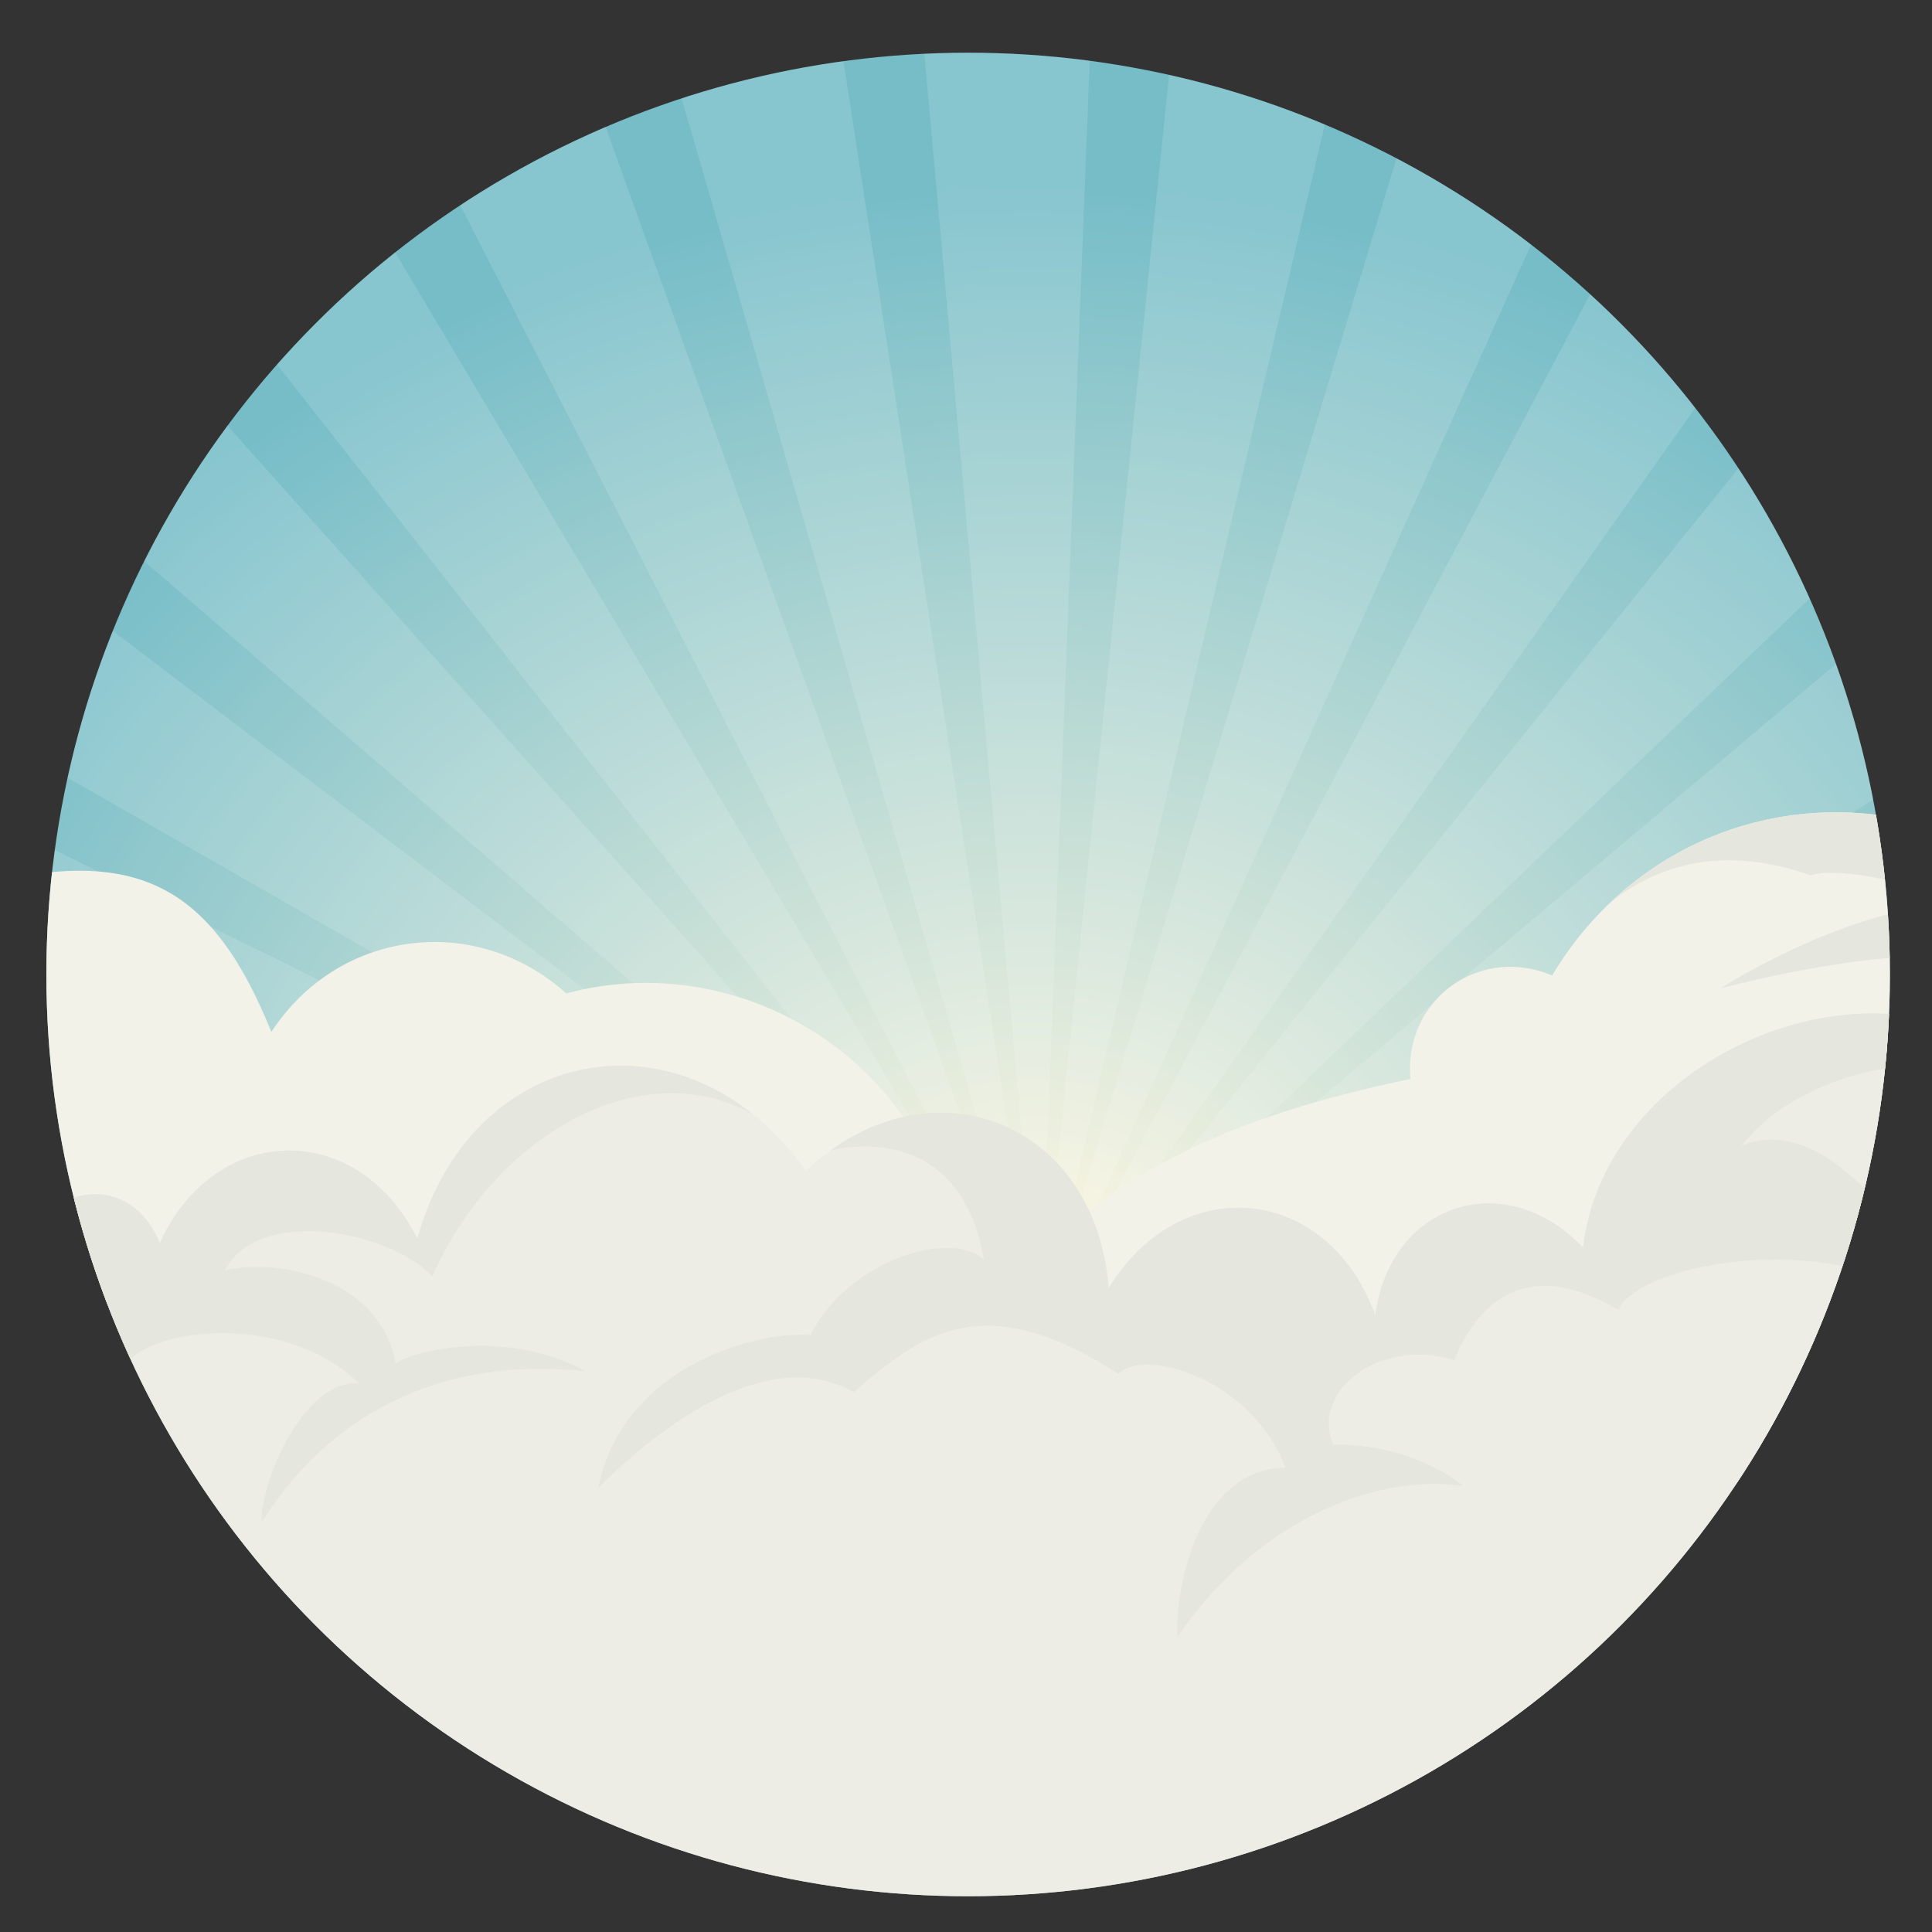 <svg id="Layer_1" data-name="Layer 1" xmlns="http://www.w3.org/2000/svg" xmlns:xlink="http://www.w3.org/1999/xlink" viewBox="0 0 600 600"><rect x="0" y="0" width="600" height="600" fill="#333333" stroke="none"/><defs><style>.cls-1{fill:none;}.cls-2{clip-path:url(#clip-path);}.cls-3{fill:url(#radial-gradient);}.cls-4{fill:#fff;opacity:0.13;}.cls-5{fill:#f2f2e8;}.cls-6{fill:#edede6;}.cls-7{fill:#e5e6dd;}.cls-8{fill:#d5effb;}</style><clipPath id="clip-path"><circle class="cls-1" cx="300.66" cy="302.63" r="286.26"/></clipPath><radialGradient id="radial-gradient" cx="235.21" cy="421.53" r="304.95" gradientTransform="translate(24.23 -74.45) scale(1.26 1.13)" gradientUnits="userSpaceOnUse"><stop offset="0.1" stop-color="#f3f2df"/><stop offset="1" stop-color="#76bdc8"/></radialGradient></defs><g class="cls-2"><rect class="cls-3" x="-218.61" y="-27.52" width="909.95" height="618.52"/><polygon class="cls-4" points="322.92 414.51 -706.95 63.84 -706.95 -92.18 322.92 414.51"/><polygon class="cls-4" points="322.92 414.51 -644.91 -140.03 -407.51 -140.03 322.92 414.51"/><polygon class="cls-4" points="322.92 414.51 -319.08 -140.03 -172.67 -140.03 322.92 414.51"/><polygon class="cls-4" points="322.92 414.51 -113.04 -140.03 -7.38 -140.03 322.92 414.51"/><polygon class="cls-4" points="322.92 414.51 38.35 -140.03 123.58 -140.03 322.92 414.51"/><polygon class="cls-4" points="322.92 414.51 162.26 -140.03 237.43 -140.03 322.92 414.51"/><polygon class="cls-4" points="344.66 -140.03 322.92 414.51 272.94 -140.03 344.66 -140.03"/><polygon class="cls-4" points="453.52 -140.03 322.92 414.51 379.82 -140.03 453.52 -140.03"/><polygon class="cls-4" points="572.84 -140.03 322.92 414.51 491.05 -140.03 572.84 -140.03"/><polygon class="cls-4" points="715.1 -140.03 322.92 414.51 616.21 -140.03 715.1 -140.03"/><polygon class="cls-4" points="902.73 -140.03 322.92 414.51 770.08 -140.03 902.73 -140.03"/><polygon class="cls-4" points="1066.81 -140.03 1066.81 -63.36 322.92 414.51 981.21 -140.03 1066.81 -140.03"/><polygon class="cls-4" points="1066.81 0.42 1066.81 118.35 322.92 414.51 1066.81 0.42"/><path class="cls-5" d="M289,361.81l-996,168.41V55.33c25.66-20.59,43.22-18.87,64.37,6.32C-602.7,41.41-566,49.87-539,85.54c48.68-38.28,117.56-6.15,119.49,55.76,23.1-36.18,77.39-24.55,83.64,17.91,28.91.8,45.68,11.74,54.81,36.4,1.09,2.94,2.06,6.07,2.94,9.41q2.3-2,4.63-3.68h0q2.65-1.95,5.35-3.59c37.8-23.16,81.73-2.4,87.57,45.13,15.46-17.7,67-13.83,79.66,6,25.2-26.47,65.87-21.64,85.68,4.64A55,55,0,0,1-8.53,265a59,59,0,0,1,3.18,9.68c47.76-11.81,71.21.18,89.62,45.79,20.79-31.8,63.37-37.34,91.6-11.94C221.05,296.31,269.68,319.19,289,361.81Z"/><path class="cls-5" d="M1066.81,105V509.8L282.38,436.61c44.21-61.8,81.28-86,155.65-101.52-2.19-24.55,21.26-41.69,44-32.15q2.88-4.8,6.14-9.2a106.33,106.33,0,0,1,11.1-12.66h0c26.75-26,65.57-35.62,102.89-23.81,14.16-23,53.74-32.22,79.08-20.66h0a41.81,41.81,0,0,1,8.88,5.43c5.88-35.37,56.54-57.22,86.29-37.22-17.19-40.64,26.63-85.56,67.68-69.38.81-17.84,13.95-34.38,32.41-47,36-24.59,92.34-34.1,116.49-8.86C1024.09,61.89,1053.19,71.9,1066.81,105Z"/><path class="cls-6" d="M1066.81,243V691.41H-706.95V250.05c27.67-34.4,73.55-23.6,83,19.52,1-.72,2-1.39,3-2,0,0,0,0,0,0,22.3-13.6,46.83.77,45.58,28.07,17.07-15.66,37.74-16.12,51.77-5.46,8.92,6.77,15.17,18,16.11,32.72,8.56-12.82,24.84-10.49,29.47,4.22,1.17-2.25,2.38-4.44,3.65-6.54v0c41.67-70,129.64-64.78,163.33,12.17,18.73-18.82,45.47-9.44,48.36,16.95,19.66-17.62,45.68-6.81,47.06,19.54,38.17-57.79,92.34-73.31,145.05-44.34A163.26,163.26,0,0,1-40.2,346.75c28.33-15.44,56.27,4.72,50.52,36.48,10.09-17.72,31.81-16.17,39.28,2.82,17.23-37.68,61.45-38.47,80-1.41C144.4,331.87,196.19,316,233.75,346a87.05,87.05,0,0,1,16.52,17.63,75.57,75.57,0,0,1,7.57-6.26c37.05-26.76,82.74-6,86.45,42.74,22.45-36.8,68.22-32.14,82.8,8.43,4.59-34.87,40.28-46.51,64.54-21.05,6.52-57.31,84.3-92.88,131.92-60.34,11.84-45,57.75-57,88.22-26.63a71.07,71.07,0,0,1,7.2,8.39c6.42-10.53,14.7-17.77,23.63-21.84,23.25-10.6,50.91.3,61.77,30.53.27-36.25,35.29-52.69,63.35-29.74C880,225.18,945.9,208.11,987,256.94c5.49-20.08,25-26.41,39.43-15.51h0a33.68,33.68,0,0,1,6.87,7.09C1038.24,231.65,1056.76,228.62,1066.81,243Z"/><path class="cls-7" d="M69.84,394.54c18.07-4.21,48.8,3.62,53,28.91,4.82-3.61,33.73-11.44,59,2.42-50.6-5.42-83.14,18.67-100.61,47-.6-10.84,12-44,30.13-43.36-22.3-21.69-63.87-18.07-73.5-4.83C19.23,403-1.25,396.35-40.41,405.38c7.83-7.82,37.36-16.86,44.58-10.24,3-48.79-44.37-48.39-44.37-48.39,28.33-15.44,56.27,4.72,50.52,36.48,10.09-17.72,31.81-16.17,39.28,2.82,17.23-37.68,61.45-38.47,80-1.41C144.4,331.87,196.19,316,233.75,346c-35.48-19.66-80.78,7.62-99.45,50.39C120.44,381.89,80.08,374.67,69.84,394.54Z"/><path class="cls-7" d="M540.93,355.77c20.57-8.5,41.12,14.18,52.47,31.2,39.7-7.79,56.72,4.26,73,30.49-10.63-3.54-73.74,7.8-106.35,28.37,0,0,19.15-34.75,48.92-31.91-26.24-34.74-99.26-23.4-106.36-7.09-27.65-16.31-43.24-3.55-51,15.59-22.69-7.09-44.66,9.22-37.58,26.23,0,0,22-1.42,40.42,12.77-28.6-4-65.23,12.05-88.63,46.8-1.42-7.81,3.55-51.76,33.32-52.47-9.92-26.94-43.24-37.58-51.76-29.07-41.82-26.95-61-12.76-82.23,5.67-26.24-14.89-59.57,9.93-79.41,29.77,8.5-40.41,53.17-48.91,65.93-47.5,11.35-22.68,43.25-33.31,53.89-23.39-7.81-45.38-47.71-33.9-47.71-33.9,37.05-26.76,82.74-6,86.45,42.74,22.45-36.8,68.22-32.14,82.8,8.43,4.59-34.87,40.28-46.51,64.54-21.05,6.52-57.31,84.3-92.88,131.92-60.34,11.84-45,57.75-57,88.22-26.63-32.65-19.14-66.62,19.14-73,43.95C609.71,319.62,559.37,331.67,540.93,355.77Z"/><path class="cls-8" d="M495,564.8a23,23,0,0,1,1.62-2.13C496,563.36,495.49,564.07,495,564.8Z"/><path class="cls-7" d="M808,234.76c-29.08-6-92.23,15.05-100.26,42.12-21.05-7-71.18-4-89.23,22.05,0,0-21.05-8-84.22,8,0,0,39.1-25.07,72.19-26.08-9-6-35.1-12-44.12-9-30.92-10.91-51.56-.62-63.05,9.21,26.75-26,65.57-35.62,102.89-23.81,14.16-23,53.74-32.22,79.08-20.66-25.43-4.15-47.73,15.21-44.72,28.24,9-8,54.14-7,67.17-5C714.39,245.61,752.82,217.72,808,234.76Z"/></g></svg>